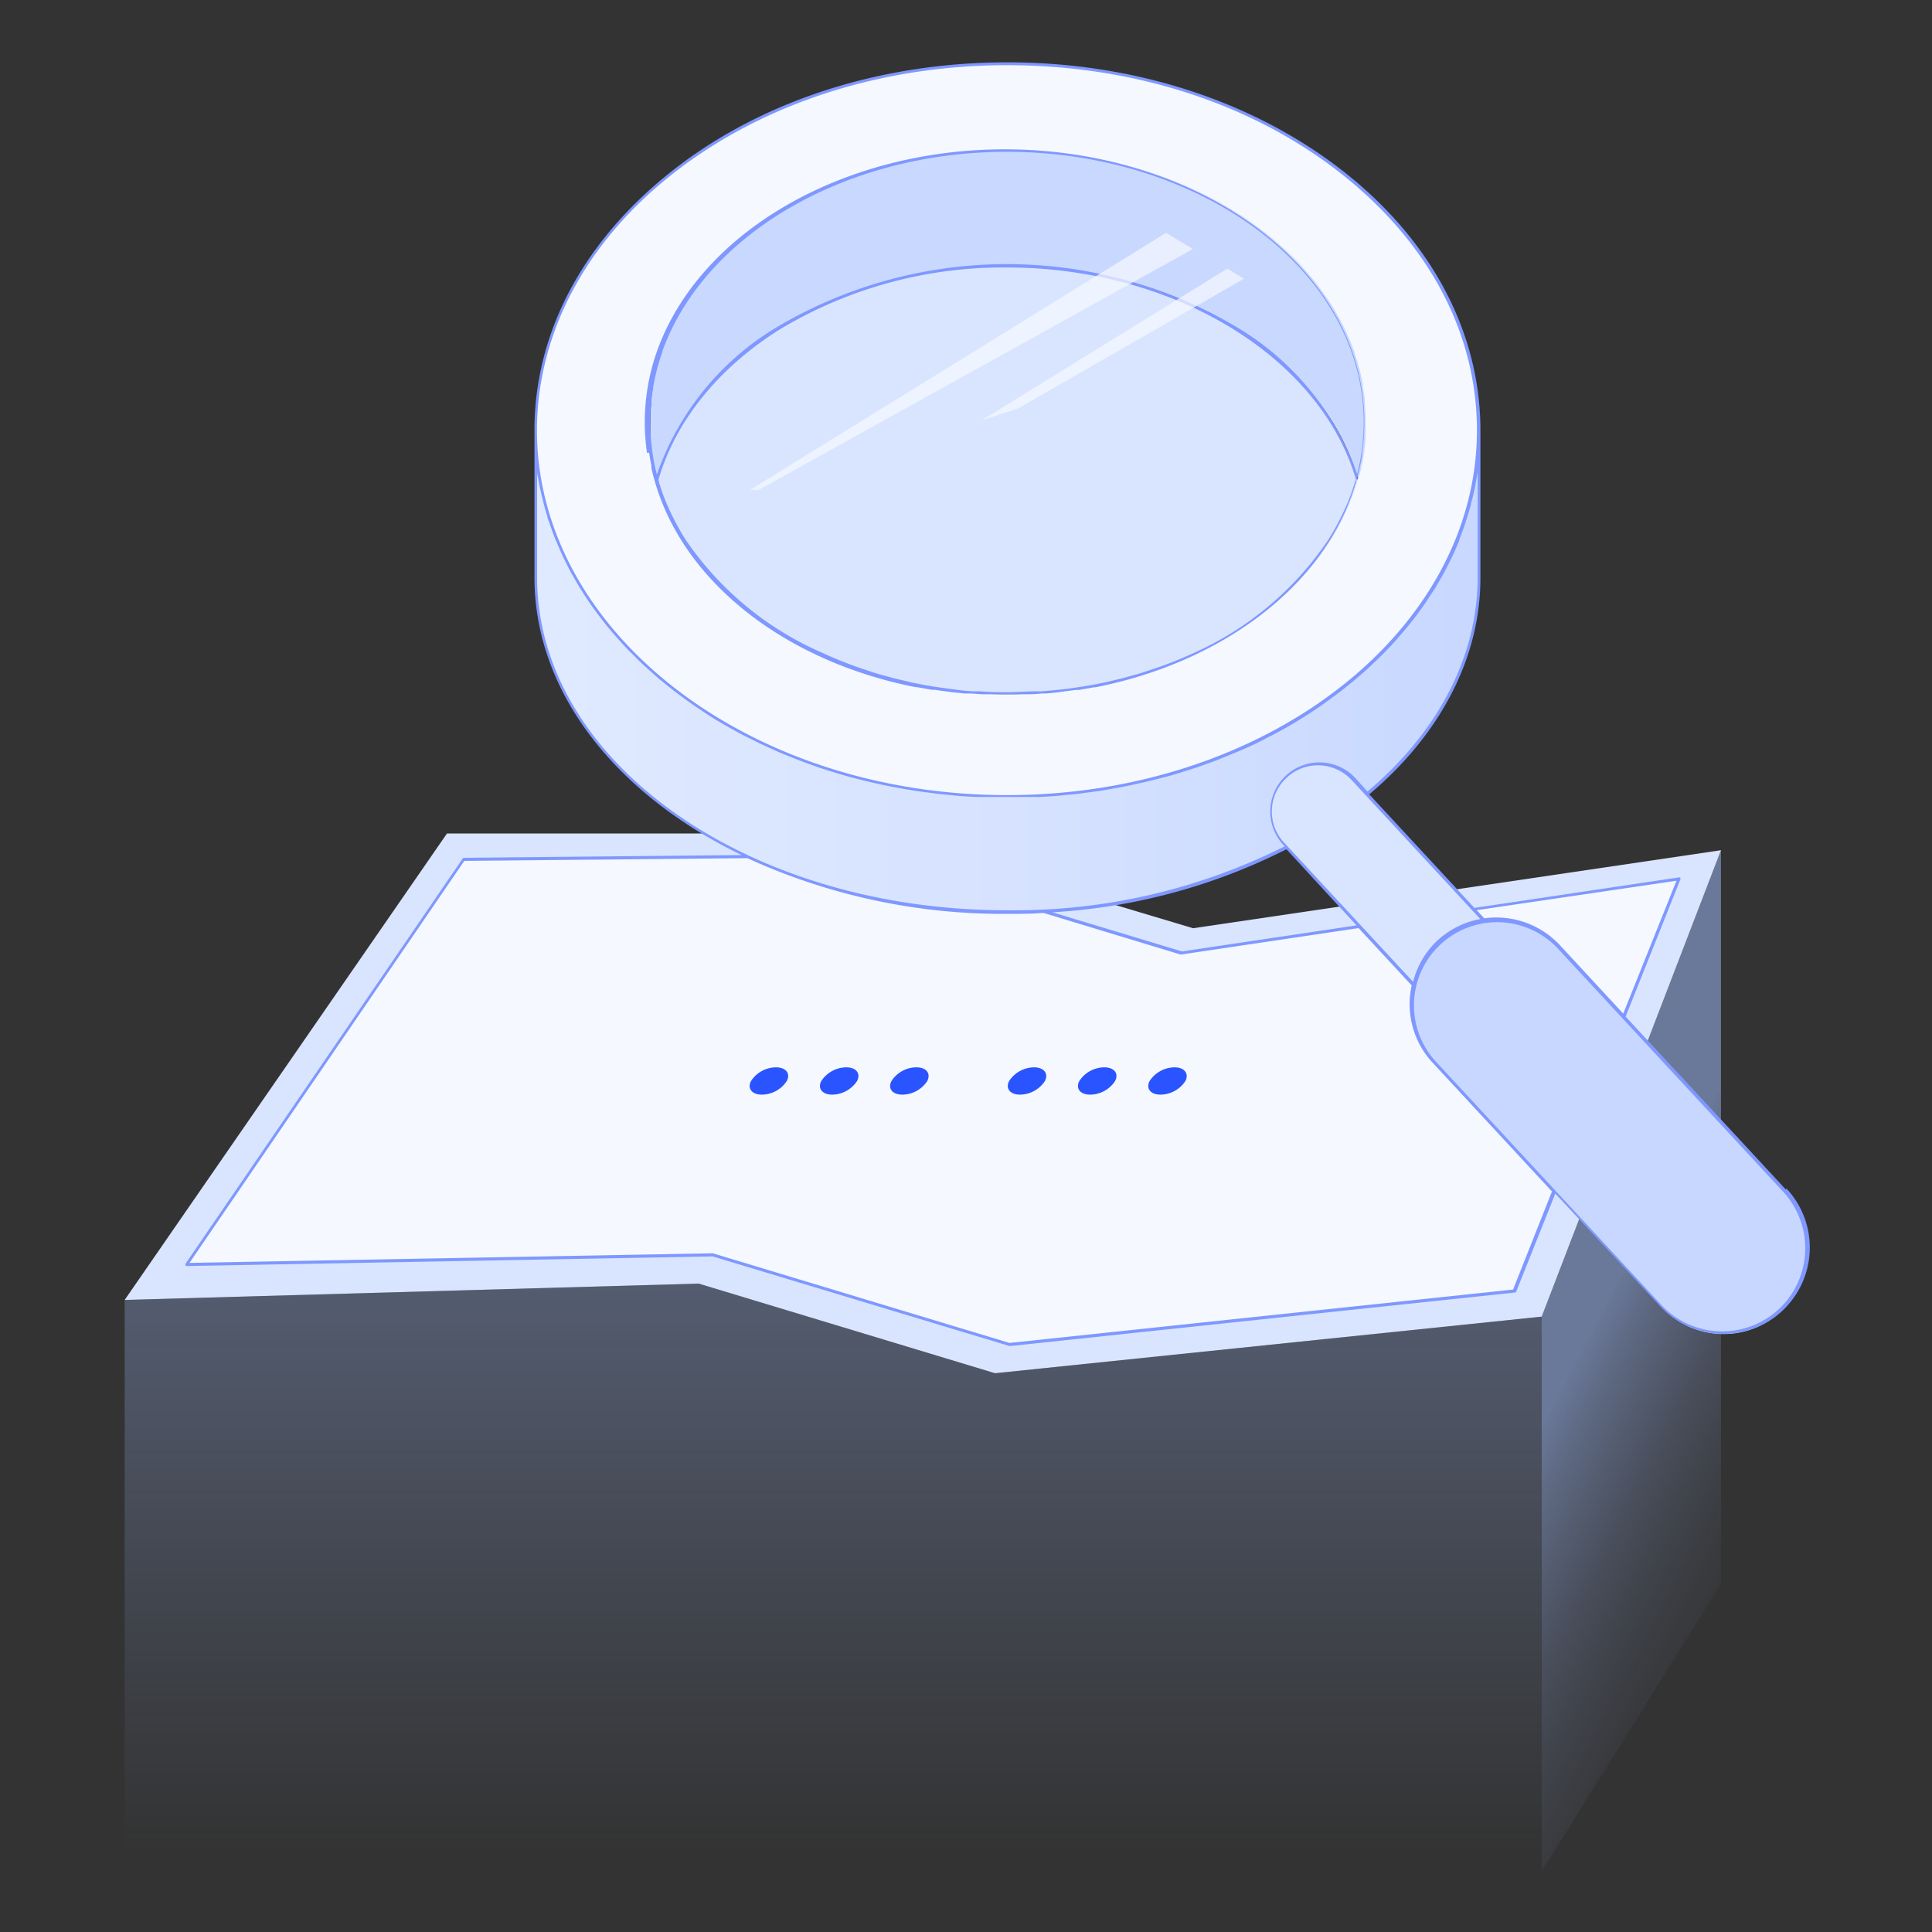 <svg width="100" height="100" fill="none" xmlns="http://www.w3.org/2000/svg"><rect width="100%" height="100%" fill="#333333" stroke="none"/><path opacity=".3" d="M6.452 67.284v29.568H79.8V68.148l-28.297 2.93-15.342-4.64-29.71.846Z" fill="url(#a)"/><path opacity=".5" d="M79.8 68.148v28.704l9.278-14.878V44L79.8 68.148Z" fill="url(#b)"/><path d="m6.452 67.284 29.71-.845 15.341 4.639 28.297-2.93 9.278-24.141-27.323 4.038-16.4-4.903h-22.22L6.453 67.284Z" fill="#D9E5FF"/><path d="m9.652 65.471 27.226-.497 15.367 4.639 26.13-2.761 8.529-21.368-25.749 3.839-16.613-5.02-20.555.2L9.652 65.471Z" fill="#F5F8FF"/><path d="M52.13 41.239c-13.485 0-21.523-8.387-21.523-18.871 0-.065-2.884-.284-2.884-.284v7.8c0 9.561 10.922 17.316 24.406 17.316 13.484 0 24.4-7.742 24.4-17.316V22.27c-4.922 8.832-10.916 18.968-24.4 18.968Z" fill="url(#c)"/><path d="M76.523 22.084c-.123-10.394-11-18.787-24.394-18.787-13.393 0-24.277 8.387-24.406 18.787v.18c0 10.478 10.922 18.975 24.406 18.975 13.484 0 24.4-8.497 24.4-18.968a1.67 1.67 0 0 0-.006-.187ZM52.129 35.935c-10.251 0-18.561-6.303-18.561-14.077a10.93 10.93 0 0 1 .645-3.71c2.142-5.967 9.342-10.36 17.903-10.36 8.562 0 15.755 4.393 17.897 10.36.428 1.19.646 2.445.645 3.71.026 7.774-8.27 14.077-18.529 14.077Z" fill="#F5F8FF"/><path d="M70.258 24.852c-1.806-6.336-9.238-11.078-18.129-11.078-8.89 0-16.329 4.742-18.129 11.078-.136-.472-.24-.953-.31-1.44 1.02 7.04 8.885 12.523 18.446 12.523 9.561 0 17.42-5.477 18.439-12.516-.074.484-.18.963-.317 1.433Z" fill="#D9E5FF"/><path d="M70.645 20.987v-.213c0-.239-.058-.477-.097-.71a1.29 1.29 0 0 1 0-.154 15.919 15.919 0 0 0-.18-.8l-.058-.207c-.058-.213-.13-.42-.2-.645 0-.039 0-.077-.039-.122-2.148-5.968-9.348-10.362-17.897-10.362-8.548 0-15.761 4.394-17.903 10.361a11.097 11.097 0 0 0-.477 1.762c.003.051.003.103 0 .155-.04.232-.071.47-.097.71v.212a9.906 9.906 0 0 0-.039.871v.858c0 .22.039.439.071.645v.04c.07.485.174.966.31 1.438 1.806-6.336 9.238-11.078 18.135-11.078 8.897 0 16.323 4.742 18.13 11.078.135-.47.238-.949.309-1.433v-.045c.032-.219.052-.438.07-.645v-.858c0-.258-.012-.568-.038-.858Z" fill="url(#d)"/><path d="m74 51.852-7.568-8.175a2.458 2.458 0 0 1 .136-3.477 2.458 2.458 0 0 1 3.477.136l7.568 8.167a2.471 2.471 0 0 1-.13 3.484A2.465 2.465 0 0 1 74 51.852Z" fill="#D9E5FF"/><path d="m85.942 67.587-11.71-12.639a4.394 4.394 0 0 1 .24-6.2 4.386 4.386 0 0 1 6.2.24L92.38 61.625a4.388 4.388 0 1 1-6.439 5.961Z" fill="#C7D7FF"/><path d="M40.723 55.955a1.556 1.556 0 0 1-1.29.703c-.51 0-.762-.316-.562-.703a1.556 1.556 0 0 1 1.29-.71c.517 0 .768.316.562.71Zm3.638 0a1.561 1.561 0 0 1-1.29.703c-.51 0-.762-.316-.562-.703a1.561 1.561 0 0 1 1.29-.71c.523 0 .762.316.562.71Zm3.633 0a1.554 1.554 0 0 1-1.29.703c-.517 0-.762-.316-.562-.703a1.542 1.542 0 0 1 1.29-.71c.517 0 .762.316.562.71Zm6.09 0a1.561 1.561 0 0 1-1.29.703c-.51 0-.762-.316-.562-.703a1.561 1.561 0 0 1 1.29-.71c.51 0 .762.316.562.71Zm3.632 0a1.555 1.555 0 0 1-1.29.703c-.516 0-.762-.316-.562-.703a1.556 1.556 0 0 1 1.29-.71c.517 0 .768.316.562.71Zm3.639 0a1.56 1.56 0 0 1-1.29.703c-.51 0-.762-.316-.562-.703a1.561 1.561 0 0 1 1.29-.71c.51 0 .762.316.562.71Z" fill="#2A54FF"/><path d="M33.606 23.432v.071c.032.2.065.394.11.587v.13c.038.174.077.354.129.522 1.438 5.335 6.774 9.49 13.548 10.826h.065l.774.135h.148c.239.039.471.071.71.097l.213.032.645.065h.258c.22 0 .445.032.645.038h2.355c.224 0 .45-.012.677-.038h.252l.645-.065.213-.032.703-.09h.155l.774-.136h.071c6.781-1.335 12.117-5.49 13.549-10.826a10.27 10.27 0 0 0 .155-.651c.044-.19.078-.381.103-.574a.324.324 0 0 0 0-.078 11.014 11.014 0 0 0-.529-5.303C67.767 12.006 60.374 7.729 52 7.729c-8.375 0-15.775 4.277-17.981 10.413a11.011 11.011 0 0 0-.53 5.303l.117-.013Zm36.523 1.53c-.095.322-.205.638-.33.948-.038.103-.083.2-.128.296a12.89 12.89 0 0 1-.93 1.748 16.496 16.496 0 0 1-7 5.865c-.728.334-1.476.625-2.238.871-.22.078-.439.142-.645.207l-.755.206-.858.207-.413.084c-.407.083-.82.148-1.232.206l-.355.052c-.439.051-.884.096-1.336.129h-.258c-.484 0-.974.045-1.464.045s-.987 0-1.471-.045h-.258c-.452 0-.897-.078-1.336-.13l-.355-.051a19.64 19.64 0 0 1-1.232-.206l-.413-.084-.858-.207-.755-.206a9.434 9.434 0 0 1-.645-.207 20.025 20.025 0 0 1-2.232-.87 16.515 16.515 0 0 1-7.136-5.872c-.096-.154-.193-.31-.284-.47-.09-.162-.219-.394-.322-.594a9.71 9.71 0 0 1-.323-.684 5.86 5.86 0 0 1-.129-.297 10.29 10.29 0 0 1-.329-.948c0-.039 0-.078-.032-.11.884-3.064 3.142-5.851 6.368-7.845a22.452 22.452 0 0 1 11.684-3.155c8.626 0 16.206 4.626 18.064 11-.032.039-.064.078-.064.116ZM34.283 18.18C36.471 12.11 43.8 7.858 52.116 7.858c8.316 0 15.638 4.239 17.826 10.323.426 1.179.644 2.423.645 3.677 0 .523-.039 1.045-.116 1.561a9.615 9.615 0 0 1-.226 1.123 14.374 14.374 0 0 0-6.368-7.69 23.348 23.348 0 0 0-23.529 0A14.374 14.374 0 0 0 34 24.562a9.43 9.43 0 0 1-.226-1.13 10.825 10.825 0 0 1 .523-5.252h-.014Z" fill="#7F98FF"/><path d="m92.439 61.574-8.297-8.955 2.832-7.096a.071.071 0 0 0 0-.078.065.065 0 0 0-.07-.032l-10.588 1.58-5.445-5.877c3.71-3.129 5.755-7.097 5.755-11.2v-7.645a.593.593 0 0 0 0-.103v-.078c-.065-5.051-2.639-9.793-7.258-13.348-4.62-3.555-10.73-5.516-17.22-5.516-6.49 0-12.613 1.935-17.225 5.516-4.613 3.58-7.194 8.29-7.259 13.342v7.8c0 5.968 4.252 11.245 10.723 14.374l-14.374.142a.072.072 0 0 0-.065.039L9.606 65.406a.077.077 0 0 0 0 .084.07.07 0 0 0 .071.04l27.213-.498 15.362 4.639h.032l26.122-2.768a.078.078 0 0 0 .071-.045l2.026-5.077 5.407 5.806a4.467 4.467 0 1 0 6.555-6.07l-.026.057Zm-5.665-15.987-2.755 6.878-3.29-3.555a4.516 4.516 0 0 0-3.903-1.38l-.394-.42 10.342-1.523ZM73.142 50.82l-6.665-7.193a2.353 2.353 0 0 1-.645-1.71 2.393 2.393 0 0 1 .762-1.658 2.357 2.357 0 0 1 1.71-.645 2.394 2.394 0 0 1 1.657.761l6.658 7.194a4.477 4.477 0 0 0-2.219 1.11 4.413 4.413 0 0 0-1.258 2.141Zm-2.93-2.922-9.031 1.348-6.71-2.026a30.71 30.71 0 0 0 12.116-3.264l3.626 3.942ZM35 8.858c4.587-3.535 10.664-5.484 17.129-5.484 6.465 0 12.536 1.936 17.123 5.484 4.587 3.548 7.129 8.22 7.193 13.226v.09a.423.423 0 0 1 0 .097c0 10.413-10.916 18.884-24.322 18.884-13.407 0-24.33-8.471-24.33-18.89a.426.426 0 0 1 0-.09v-.091c.078-5.006 2.633-9.703 7.207-13.226Zm-7.2 21.026v-5.452c0 .136.052.271.071.407.02.135.045.258.07.387.027.129.085.368.13.548.045.18.052.239.084.355.032.116.116.406.18.613 0 .09.052.187.084.277.097.29.207.581.316.871l.097.213c.084.213.18.426.278.645l.161.33c.084.167.168.341.258.51.09.167.136.231.2.354L30 30.4c.071.123.155.239.226.361l.29.439.252.355.316.42.27.348.336.406c.097.11.194.226.297.336.103.11.232.264.355.393.123.13.206.22.316.323l.38.38c.11.104.214.213.33.316l.406.362.342.303.439.355.348.277.484.361.342.246c.18.129.374.258.561.38l.297.2c.288.19.585.37.89.542l.168.097c.252.142.503.284.761.42l.349.174.606.303.407.187.587.264.439.181.574.226.464.174.58.206.478.155.594.181.49.142.607.155.503.122.645.142.51.104.645.116.503.084.678.09.49.064.716.071.47.045.807.046h3.226l.8-.046.471-.045.716-.07.49-.065.678-.09.497-.084.645-.116.497-.104.645-.142.49-.116.645-.168c.164-.038.325-.083.484-.135l.607-.187.464-.148.6-.213.445-.162.6-.245.413-.168.645-.277.362-.168c.232-.11.451-.22.645-.335l.29-.142c.316-.168.645-.342.93-.516.309-.18.606-.362.903-.555l.206-.136c.226-.148.439-.29.645-.445l.278-.2.548-.406.297-.239.49-.4.303-.264c.149-.13.303-.265.445-.4l.297-.284c.142-.136.284-.271.42-.413l.277-.29c.135-.142.265-.284.394-.433l.264-.303c.09-.103.245-.297.368-.445l.239-.303c.122-.155.232-.317.348-.471l.22-.31.322-.49.2-.304.31-.535.16-.284c.104-.2.207-.4.304-.6.039-.084.084-.161.116-.239.13-.27.245-.542.355-.813v-.045c.116-.29.226-.587.323-.884 0-.058.038-.116.051-.167.078-.24.148-.484.22-.723 0-.103.045-.206.07-.303.046-.2.097-.4.136-.6.039-.2.045-.239.064-.361.02-.123.058-.284.078-.426v5.445c0 4.051-2.026 7.987-5.703 11.084l-.646-.716a2.543 2.543 0 0 0-3.729 3.458l.09.096a31.201 31.201 0 0 1-14.322 3.31C38.71 47.142 27.8 39.413 27.8 29.884Zm50.516 36.864L52.252 69.51l-15.355-4.64-27.09.497L24.031 44.56l14.652-.142a31.774 31.774 0 0 0 13.445 2.884c.645 0 1.252 0 1.878-.051l7.096 2.154h.039l9.18-1.367 2.749 2.968A4.444 4.444 0 0 0 74.148 55l6.181 6.671-2.013 5.077Zm13.748 1.02a4.31 4.31 0 0 1-6.083-.233L74.265 54.89a4.306 4.306 0 0 1 6.316-5.851l11.716 12.645a4.316 4.316 0 0 1-.233 6.084Z" fill="#7F98FF"/><path opacity=".72" d="M61.743 12.89 39.246 25.368h-.439l21.548-13.316 1.388.838Zm2.644 1.536-11.696 6.716-1.865.606 12.703-7.845.858.523Z" fill="#F5F8FF"/><defs><linearGradient id="a" x1="43.129" y1="95.961" x2="43.129" y2="66.335" gradientUnits="userSpaceOnUse"><stop stop-color="#A1BDFF" stop-opacity="0"/><stop offset=".22" stop-color="#A1BDFF" stop-opacity=".21"/><stop offset=".73" stop-color="#A1BDFF" stop-opacity=".72"/><stop offset="1" stop-color="#A1BDFF"/></linearGradient><linearGradient id="b" x1="96.755" y1="76.897" x2="82.155" y2="69.226" gradientUnits="userSpaceOnUse"><stop stop-color="#A1BDFF" stop-opacity="0"/><stop offset=".13" stop-color="#A1BDFF" stop-opacity=".02"/><stop offset=".25" stop-color="#A1BDFF" stop-opacity=".06"/><stop offset=".38" stop-color="#A1BDFF" stop-opacity=".14"/><stop offset=".5" stop-color="#A1BDFF" stop-opacity=".25"/><stop offset=".63" stop-color="#A1BDFF" stop-opacity=".39"/><stop offset=".75" stop-color="#A1BDFF" stop-opacity=".57"/><stop offset=".88" stop-color="#A1BDFF" stop-opacity=".77"/><stop offset="1" stop-color="#A1BDFF"/></linearGradient><linearGradient id="c" x1="29.045" y1="34.652" x2="75.813" y2="34.652" gradientUnits="userSpaceOnUse"><stop stop-color="#DFE9FF"/><stop offset=".5" stop-color="#D6E2FF"/><stop offset="1" stop-color="#C8D8FF"/></linearGradient><linearGradient id="d" x1="13922.4" y1="5873.19" x2="12105.9" y2="5873.19" gradientUnits="userSpaceOnUse"><stop stop-color="#DFE9FF"/><stop offset=".5" stop-color="#D6E2FF"/><stop offset="1" stop-color="#C8D8FF"/></linearGradient></defs></svg>